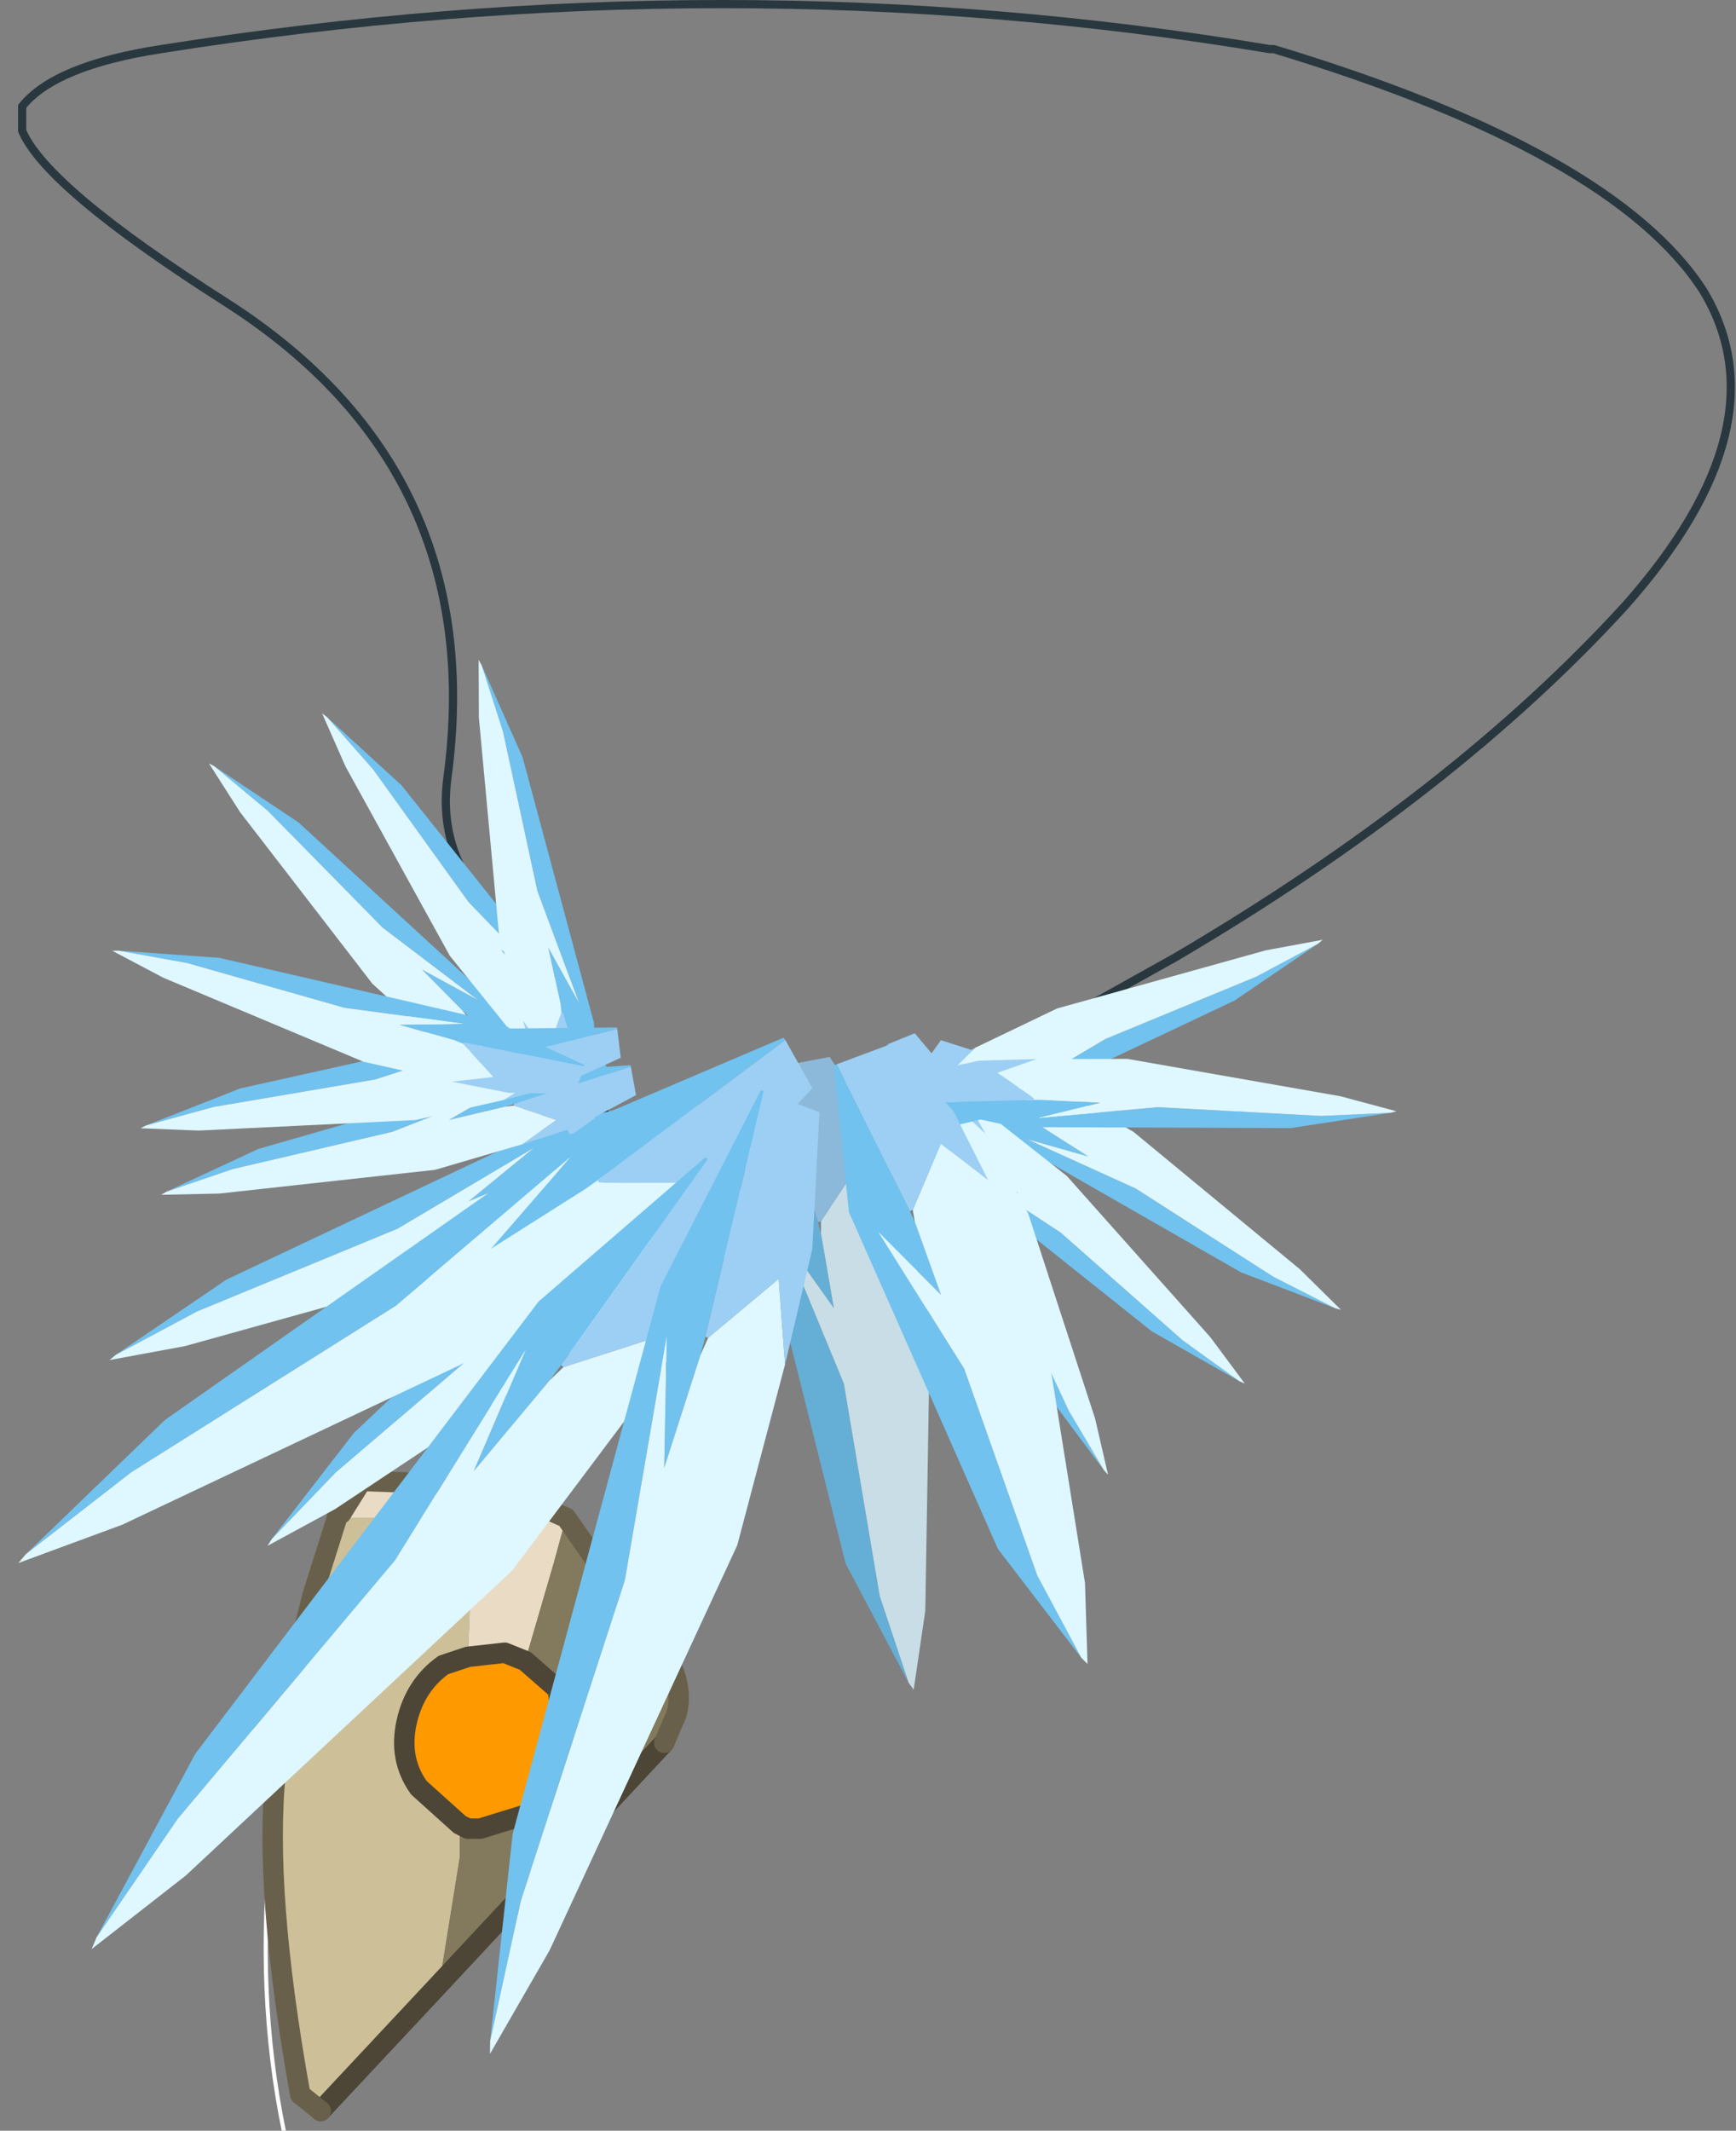 <?xml version="1.0"?>
<svg xmlns="http://www.w3.org/2000/svg" xmlns:xlink="http://www.w3.org/1999/xlink" width="62.1px" height="76.2px"><rect width="100%" height="100%" fill="#808080" stroke="none"/><g transform="matrix(1, 0, 0, 1, -244, -162.3)"><use xlink:href="#object-0" width="21.05" height="26.05" transform="matrix(2.926, 0, 0, 2.926, 244.5, 162.3)"/><use xlink:href="#object-1" width="2.3" height="16.05" transform="matrix(0.728, -0.8, 0.8, 0.728, 250.2, 191)"/><use xlink:href="#object-2" width="2.3" height="16.05" transform="matrix(0.841, -0.679, 0.679, 0.841, 254.05, 189)"/><use xlink:href="#object-3" width="2.3" height="16.05" transform="matrix(-0.619, -1.292, 1.292, -0.619, 249, 213.2)"/><use xlink:href="#object-4" width="2.3" height="16.05" transform="matrix(1.041, -0.286, 0.286, 1.041, 259.3, 186.4)"/><use xlink:href="#object-5" width="2.3" height="16.05" transform="matrix(-2.152, 0.559, -0.357, -1.375, 280.45, 221.75)"/><use xlink:href="#object-6" width="2.3" height="16.05" transform="matrix(-0.99, -1.038, 1.038, -0.99, 255.3, 219.4)"/><use xlink:href="#object-7" width="2.3" height="16.05" transform="matrix(-1.197, -1.687, 1.687, -1.197, 246.75, 221.15)"/><use xlink:href="#object-8" width="2.3" height="16.05" transform="matrix(-1.785, -1.34, 1.34, -1.785, 250.4, 234.35)"/><use xlink:href="#object-9" width="2.3" height="16.05" transform="matrix(-2.156, -0.57, 0.57, -2.156, 265.3, 236.75)"/><use xlink:href="#object-10" width="2.3" height="16.05" transform="matrix(-0.305, -1.041, 1.041, -0.305, 250.3, 206.85)"/><use xlink:href="#object-11" width="2.3" height="16.05" transform="matrix(-0.241, -1.058, 1.058, -0.241, 249.45, 204.5)"/><use xlink:href="#object-12" width="2.3" height="16.05" transform="matrix(0.238, -1.056, 1.056, 0.238, 247.6, 198.15)"/><use xlink:href="#object-13" width="2.3" height="16.05" transform="matrix(-0.531, 0.939, -0.939, -0.531, 292.9, 207.5)"/><use xlink:href="#object-14" width="2.3" height="16.05" transform="matrix(-0.668, 0.847, -0.847, -0.668, 289.7, 210.3)"/><use xlink:href="#object-15" width="2.3" height="16.05" transform="matrix(-0.95, 0.508, -0.508, -0.95, 285.3, 214.15)"/><use xlink:href="#object-16" width="2.3" height="16.05" transform="matrix(0.468, 0.976, -0.976, 0.468, 290.5, 194.2)"/><use xlink:href="#object-17" width="2.3" height="16.05" transform="matrix(0.002, 1.081, -1.081, 0.002, 293.95, 200.15)"/><use xlink:href="#object-18" width="2.3" height="16.05" transform="matrix(-2.027, 0.918, -0.597, -1.319, 286.45, 220.2)"/></g><defs><g transform="matrix(1, 0, 0, 1, -5.25, 15.95)" id="object-0"><path fill-rule="evenodd" fill="#96c0cf" stroke="none" d="M10.55 6.65L10.3 6.8L10 6.65L9.9 6.3L10 6L10 5.95Q10.15 5.8 10.3 5.8L10.55 5.95L10.7 6.3L10.55 6.65M10.3 6.8L10 6L10.3 6.8"/><path fill="none" stroke="#28383e" stroke-width="0.1" stroke-linecap="round" stroke-linejoin="round" d="M13.25 0.8Q12.3 -3.85 11.35 -4.6Q10.4 -5.35 10.55 -6.45Q11.05 -10.2 7.85 -12.25Q5.65 -13.65 5.35 -14.35L5.35 -14.6L5.35 -14.65Q5.75 -15.15 7.05 -15.35Q14 -16.45 20.6 -15.35L20.65 -15.35Q24.8 -14.1 25.9 -12.4Q26.9 -10.75 24.95 -8.55Q22.85 -6.25 19.45 -4.25L17.3 -3.05L14.75 -1.2"/><path fill="none" stroke="#ffffff" stroke-width="0.05" stroke-linecap="round" stroke-linejoin="round" d="M8.55 10.1Q8.2 8.4 8.4 6.5M10 6L10.3 6.8"/><path fill-rule="evenodd" fill="#eadbc4" stroke="none" d="M10.8 4.3L10.85 2.95L10.45 2.65L9.95 2.6L9.2 2.6L9.2 2.55L9.25 2.55L9.5 2.15L10.9 2.2L11.55 2.4L12 2.6L11.85 3.15L11.5 4.35L11.25 4.25L10.8 4.3"/><path fill-rule="evenodd" fill="#cdc098" stroke="none" d="M9.2 2.6L9.95 2.6L10.45 2.65L10.85 2.95L10.8 4.3L10.5 4.4Q10.15 4.65 10.05 5.1Q9.95 5.55 10.2 5.9L10.7 6.35L10.7 6.75L10.45 8.3L9 9.85L8.75 9.65Q8.3 7.15 8.45 5.7L8.5 5.35L8.7 4.35L8.9 3.55L9.2 2.6"/><path fill-rule="evenodd" fill="#ff9900" stroke="none" d="M10.8 4.3L11.25 4.25L11.5 4.35L11.9 4.7L12 5.55L11.6 6.2L10.95 6.4L10.8 6.4L10.7 6.35L10.2 5.9Q9.95 5.55 10.05 5.1Q10.15 4.65 10.5 4.4L10.8 4.3"/><path fill-rule="evenodd" fill="#83795c" stroke="none" d="M11.5 4.35L11.85 3.15L12 2.6L12.8 3.75Q13.5 4.45 13.35 5L13.2 5.35L10.45 8.3L10.7 6.75L10.7 6.35L10.8 6.4L10.95 6.4L11.6 6.2L12 5.55L11.9 4.7L11.5 4.35"/><path fill-rule="evenodd" fill="#474132" stroke="none" d="M8.7 4.35L8.5 5.35L8.45 5.7L8.3 5.5Q8.1 5.25 8.2 4.95L8.5 4.45L8.7 4.35"/><path fill="none" stroke="#4d4637" stroke-width="0.25" stroke-linecap="round" stroke-linejoin="round" d="M10.8 4.3L11.25 4.25L11.5 4.35L11.9 4.7L12 5.55L11.6 6.2L10.95 6.4L10.8 6.4L10.7 6.35L10.2 5.9Q9.95 5.55 10.05 5.1Q10.15 4.65 10.5 4.4L10.8 4.3M11.55 2.4L10.9 2.2M9 9.85L10.45 8.3L13.2 5.35"/><path fill="none" stroke="#69604b" stroke-width="0.25" stroke-linecap="round" stroke-linejoin="round" d="M12 2.6L11.55 2.4M10.9 2.2L9.5 2.15L9.25 2.55L9.2 2.55L9.2 2.6L8.9 3.55L8.7 4.35L8.5 5.35L8.45 5.7Q8.3 7.15 8.75 9.65L9 9.85M13.2 5.35L13.35 5Q13.5 4.45 12.8 3.75L12 2.6"/></g><g transform="matrix(1, 0, 0, 1, -0.1, 11.1)" id="object-1"><path fill-rule="evenodd" fill="#71c2ee" stroke="none" d="M1.45 0.6L1.55 -1.3L2.05 0.75L1.7 -3.2L2 -8.6L1.9 -10.9L2.4 -7.6L2.35 1.5L1.6 4.95L1.55 4.95L1.45 0.9L1.45 0.6"/><path fill-rule="evenodd" fill="#dff7ff" stroke="none" d="M1.9 -10.9L2 -8.6L1.7 -3.2L2.05 0.75L1.55 -1.3L1.45 0.6L1.4 0.9L0.55 2.1L0.1 0.8L0.1 -2.2L1.35 -9.25L1.85 -11.1L1.9 -10.9"/><path fill-rule="evenodd" fill="#9ccff3" stroke="none" d="M1.45 0.9L1.55 4.95L0.6 4.85L0.15 2.7L0.1 0.8L0.55 2.1L1.4 0.9L1.45 0.9"/></g><g transform="matrix(1, 0, 0, 1, -0.1, 11.1)" id="object-2"><path fill-rule="evenodd" fill="#71c2ee" stroke="none" d="M1.45 0.6L1.55 -1.3L2.05 0.75L1.7 -3.2L2 -8.6L1.9 -10.9L2.4 -7.6L2.35 1.5L1.6 4.95L1.55 4.95L1.45 0.9L1.45 0.6"/><path fill-rule="evenodd" fill="#dff7ff" stroke="none" d="M1.9 -10.9L2 -8.6L1.7 -3.2L2.05 0.75L1.55 -1.3L1.45 0.6L1.4 0.9L0.55 2.1L0.1 0.8L0.1 -2.2L1.35 -9.25L1.85 -11.1L1.9 -10.9"/><path fill-rule="evenodd" fill="#9ccff3" stroke="none" d="M1.45 0.9L1.55 4.95L0.6 4.85L0.15 2.7L0.1 0.8L0.55 2.1L1.4 0.9L1.45 0.9"/></g><g transform="matrix(1, 0, 0, 1, -0.1, 11.1)" id="object-3"><path fill-rule="evenodd" fill="#71c2ee" stroke="none" d="M1.45 0.6L1.55 -1.3L2.05 0.75L1.7 -3.2L2 -8.6L1.9 -10.9L2.4 -7.6L2.35 1.5L1.6 4.95L1.55 4.95L1.45 0.9L1.45 0.6"/><path fill-rule="evenodd" fill="#dff7ff" stroke="none" d="M1.9 -10.9L2 -8.6L1.7 -3.2L2.05 0.75L1.55 -1.3L1.45 0.6L1.4 0.9L0.55 2.1L0.1 0.8L0.1 -2.2L1.35 -9.25L1.85 -11.1L1.9 -10.9"/><path fill-rule="evenodd" fill="#9ccff3" stroke="none" d="M1.45 0.9L1.55 4.95L0.6 4.85L0.15 2.7L0.1 0.8L0.55 2.1L1.4 0.9L1.45 0.9"/></g><g transform="matrix(1, 0, 0, 1, -0.1, 11.1)" id="object-4"><path fill-rule="evenodd" fill="#71c2ee" stroke="none" d="M1.45 0.6L1.55 -1.3L2.05 0.75L1.7 -3.2L2 -8.6L1.9 -10.9L2.4 -7.6L2.35 1.5L1.6 4.95L1.55 4.95L1.45 0.9L1.45 0.6"/><path fill-rule="evenodd" fill="#dff7ff" stroke="none" d="M1.9 -10.9L2 -8.6L1.7 -3.2L2.05 0.75L1.55 -1.3L1.45 0.6L1.4 0.9L0.55 2.1L0.1 0.8L0.1 -2.2L1.35 -9.25L1.85 -11.1L1.9 -10.9"/><path fill-rule="evenodd" fill="#9ccff3" stroke="none" d="M1.45 0.9L1.55 4.95L0.6 4.85L0.15 2.7L0.1 0.8L0.55 2.1L1.4 0.9L1.45 0.9"/></g><g transform="matrix(1, 0, 0, 1, -0.1, 11.1)" id="object-5"><path fill-rule="evenodd" fill="#65aed5" stroke="none" d="M1.45 0.6L1.55 -1.3L2.05 0.75L1.7 -3.2L2 -8.6L1.9 -10.9L2.4 -7.6L2.35 1.5L1.6 4.95L1.55 4.95L1.45 0.9L1.45 0.6"/><path fill-rule="evenodd" fill="#c8dde5" stroke="none" d="M1.9 -10.9L2 -8.6L1.7 -3.2L2.05 0.75L1.55 -1.3L1.45 0.6L1.4 0.9L0.55 2.1L0.1 0.8L0.1 -2.2L1.35 -9.25L1.85 -11.1L1.9 -10.9"/><path fill-rule="evenodd" fill="#8cb9da" stroke="none" d="M1.45 0.9L1.55 4.95L0.6 4.85L0.15 2.7L0.1 0.8L0.55 2.1L1.4 0.9L1.45 0.9"/></g><g transform="matrix(1, 0, 0, 1, -0.1, 11.1)" id="object-6"><path fill-rule="evenodd" fill="#71c2ee" stroke="none" d="M1.45 0.6L1.55 -1.3L2.05 0.75L1.7 -3.2L2 -8.6L1.9 -10.9L2.4 -7.6L2.35 1.5L1.6 4.95L1.55 4.95L1.45 0.9L1.45 0.6"/><path fill-rule="evenodd" fill="#dff7ff" stroke="none" d="M1.9 -10.9L2 -8.6L1.7 -3.2L2.05 0.75L1.55 -1.3L1.45 0.6L1.4 0.9L0.55 2.1L0.1 0.8L0.1 -2.2L1.35 -9.25L1.85 -11.1L1.9 -10.9"/><path fill-rule="evenodd" fill="#9ccff3" stroke="none" d="M1.45 0.9L1.55 4.95L0.6 4.85L0.15 2.7L0.1 0.8L0.55 2.1L1.4 0.9L1.45 0.9"/></g><g transform="matrix(1, 0, 0, 1, -0.1, 11.1)" id="object-7"><path fill-rule="evenodd" fill="#71c2ee" stroke="none" d="M1.45 0.6L1.55 -1.3L2.05 0.75L1.7 -3.2L2 -8.6L1.9 -10.9L2.4 -7.6L2.35 1.5L1.6 4.95L1.55 4.95L1.45 0.9L1.45 0.6"/><path fill-rule="evenodd" fill="#dff7ff" stroke="none" d="M1.9 -10.9L2 -8.6L1.7 -3.2L2.05 0.75L1.55 -1.3L1.45 0.6L1.4 0.9L0.55 2.1L0.1 0.8L0.1 -2.2L1.35 -9.25L1.85 -11.1L1.9 -10.9"/><path fill-rule="evenodd" fill="#9ccff3" stroke="none" d="M1.45 0.9L1.55 4.95L0.6 4.85L0.15 2.7L0.1 0.8L0.55 2.1L1.4 0.9L1.45 0.9"/></g><g transform="matrix(1, 0, 0, 1, -0.1, 11.1)" id="object-8"><path fill-rule="evenodd" fill="#71c2ee" stroke="none" d="M1.45 0.6L1.55 -1.3L2.05 0.75L1.7 -3.2L2 -8.6L1.9 -10.9L2.4 -7.6L2.35 1.5L1.6 4.95L1.55 4.95L1.45 0.9L1.45 0.6"/><path fill-rule="evenodd" fill="#dff7ff" stroke="none" d="M1.9 -10.9L2 -8.6L1.7 -3.2L2.05 0.75L1.55 -1.3L1.45 0.6L1.4 0.9L0.55 2.1L0.1 0.8L0.1 -2.2L1.35 -9.25L1.85 -11.1L1.9 -10.9"/><path fill-rule="evenodd" fill="#9ccff3" stroke="none" d="M1.45 0.9L1.55 4.95L0.6 4.85L0.15 2.7L0.1 0.8L0.55 2.1L1.4 0.9L1.45 0.9"/></g><g transform="matrix(1, 0, 0, 1, -0.1, 11.1)" id="object-9"><path fill-rule="evenodd" fill="#71c2ee" stroke="none" d="M1.45 0.6L1.55 -1.3L2.05 0.75L1.7 -3.2L2 -8.6L1.9 -10.9L2.4 -7.6L2.35 1.5L1.6 4.95L1.55 4.95L1.45 0.9L1.45 0.6"/><path fill-rule="evenodd" fill="#dff7ff" stroke="none" d="M1.9 -10.9L2 -8.6L1.7 -3.2L2.05 0.75L1.55 -1.3L1.45 0.6L1.4 0.9L0.55 2.1L0.1 0.8L0.1 -2.2L1.35 -9.25L1.85 -11.1L1.9 -10.9"/><path fill-rule="evenodd" fill="#9ccff3" stroke="none" d="M1.45 0.9L1.55 4.95L0.6 4.85L0.15 2.7L0.1 0.8L0.55 2.1L1.4 0.9L1.45 0.9"/></g><g transform="matrix(1, 0, 0, 1, -0.1, 11.1)" id="object-10"><path fill-rule="evenodd" fill="#71c2ee" stroke="none" d="M1.45 0.6L1.55 -1.3L2.05 0.75L1.7 -3.2L2 -8.6L1.9 -10.9L2.4 -7.6L2.35 1.5L1.6 4.95L1.55 4.95L1.45 0.9L1.45 0.6"/><path fill-rule="evenodd" fill="#dff7ff" stroke="none" d="M1.9 -10.9L2 -8.6L1.7 -3.2L2.05 0.75L1.55 -1.3L1.45 0.6L1.4 0.9L0.55 2.1L0.1 0.8L0.1 -2.2L1.35 -9.25L1.85 -11.1L1.9 -10.9"/><path fill-rule="evenodd" fill="#9ccff3" stroke="none" d="M1.45 0.9L1.55 4.95L0.6 4.85L0.15 2.7L0.1 0.8L0.55 2.1L1.4 0.9L1.45 0.9"/></g><g transform="matrix(1, 0, 0, 1, -0.1, 11.1)" id="object-11"><path fill-rule="evenodd" fill="#71c2ee" stroke="none" d="M1.45 0.6L1.55 -1.3L2.05 0.75L1.7 -3.2L2 -8.6L1.9 -10.9L2.4 -7.6L2.35 1.5L1.6 4.95L1.55 4.95L1.45 0.9L1.45 0.6"/><path fill-rule="evenodd" fill="#dff7ff" stroke="none" d="M1.9 -10.9L2 -8.6L1.7 -3.2L2.05 0.75L1.55 -1.3L1.45 0.6L1.4 0.9L0.55 2.1L0.1 0.8L0.1 -2.2L1.35 -9.25L1.85 -11.1L1.9 -10.9"/><path fill-rule="evenodd" fill="#9ccff3" stroke="none" d="M1.45 0.9L1.55 4.95L0.6 4.85L0.15 2.7L0.1 0.8L0.55 2.1L1.4 0.9L1.45 0.9"/></g><g transform="matrix(1, 0, 0, 1, -0.1, 11.1)" id="object-12"><path fill-rule="evenodd" fill="#71c2ee" stroke="none" d="M1.45 0.6L1.55 -1.3L2.05 0.75L1.7 -3.2L2 -8.6L1.9 -10.9L2.4 -7.6L2.35 1.5L1.6 4.95L1.55 4.95L1.45 0.9L1.45 0.6"/><path fill-rule="evenodd" fill="#dff7ff" stroke="none" d="M1.9 -10.9L2 -8.6L1.7 -3.2L2.05 0.75L1.55 -1.3L1.45 0.6L1.4 0.9L0.55 2.1L0.1 0.8L0.1 -2.2L1.35 -9.25L1.85 -11.1L1.9 -10.9"/><path fill-rule="evenodd" fill="#9ccff3" stroke="none" d="M1.45 0.9L1.55 4.95L0.6 4.85L0.15 2.7L0.1 0.8L0.55 2.1L1.4 0.9L1.45 0.9"/></g><g transform="matrix(1, 0, 0, 1, -0.1, 11.1)" id="object-13"><path fill-rule="evenodd" fill="#71c2ee" stroke="none" d="M1.45 0.6L1.55 -1.3L2.05 0.75L1.7 -3.2L2 -8.6L1.9 -10.9L2.4 -7.6L2.35 1.5L1.6 4.95L1.55 4.95L1.45 0.9L1.45 0.6"/><path fill-rule="evenodd" fill="#dff7ff" stroke="none" d="M1.9 -10.9L2 -8.6L1.7 -3.2L2.05 0.75L1.55 -1.3L1.45 0.6L1.4 0.9L0.55 2.1L0.1 0.8L0.1 -2.2L1.35 -9.25L1.85 -11.1L1.9 -10.9"/><path fill-rule="evenodd" fill="#9ccff3" stroke="none" d="M1.45 0.9L1.55 4.95L0.6 4.85L0.15 2.7L0.1 0.8L0.55 2.1L1.4 0.9L1.45 0.9"/></g><g transform="matrix(1, 0, 0, 1, -0.1, 11.1)" id="object-14"><path fill-rule="evenodd" fill="#71c2ee" stroke="none" d="M1.45 0.6L1.55 -1.3L2.05 0.75L1.7 -3.2L2 -8.6L1.9 -10.9L2.4 -7.6L2.35 1.5L1.6 4.95L1.55 4.95L1.45 0.9L1.45 0.6"/><path fill-rule="evenodd" fill="#dff7ff" stroke="none" d="M1.9 -10.9L2 -8.6L1.7 -3.2L2.05 0.75L1.55 -1.3L1.45 0.6L1.4 0.9L0.55 2.1L0.1 0.8L0.1 -2.2L1.35 -9.25L1.85 -11.1L1.9 -10.9"/><path fill-rule="evenodd" fill="#9ccff3" stroke="none" d="M1.45 0.9L1.55 4.95L0.6 4.85L0.15 2.7L0.1 0.8L0.55 2.1L1.4 0.9L1.45 0.9"/></g><g transform="matrix(1, 0, 0, 1, -0.1, 11.1)" id="object-15"><path fill-rule="evenodd" fill="#71c2ee" stroke="none" d="M1.45 0.6L1.55 -1.3L2.05 0.75L1.7 -3.2L2 -8.6L1.9 -10.9L2.4 -7.6L2.35 1.5L1.6 4.95L1.55 4.95L1.45 0.9L1.45 0.6"/><path fill-rule="evenodd" fill="#dff7ff" stroke="none" d="M1.9 -10.9L2 -8.6L1.7 -3.2L2.05 0.75L1.55 -1.3L1.45 0.6L1.4 0.9L0.55 2.1L0.1 0.8L0.1 -2.2L1.35 -9.25L1.85 -11.1L1.9 -10.9"/><path fill-rule="evenodd" fill="#9ccff3" stroke="none" d="M1.45 0.9L1.55 4.95L0.6 4.85L0.15 2.7L0.1 0.8L0.55 2.1L1.4 0.9L1.45 0.9"/></g><g transform="matrix(1, 0, 0, 1, -0.1, 11.1)" id="object-16"><path fill-rule="evenodd" fill="#71c2ee" stroke="none" d="M1.45 0.6L1.55 -1.3L2.05 0.75L1.7 -3.2L2 -8.6L1.9 -10.9L2.4 -7.6L2.35 1.5L1.6 4.95L1.55 4.95L1.45 0.9L1.45 0.6"/><path fill-rule="evenodd" fill="#dff7ff" stroke="none" d="M1.9 -10.9L2 -8.6L1.7 -3.2L2.05 0.75L1.55 -1.3L1.45 0.6L1.4 0.9L0.55 2.1L0.1 0.8L0.1 -2.2L1.35 -9.25L1.85 -11.1L1.9 -10.9"/><path fill-rule="evenodd" fill="#9ccff3" stroke="none" d="M1.45 0.9L1.55 4.95L0.6 4.85L0.15 2.7L0.1 0.8L0.55 2.1L1.4 0.9L1.45 0.9"/></g><g transform="matrix(1, 0, 0, 1, -0.1, 11.1)" id="object-17"><path fill-rule="evenodd" fill="#71c2ee" stroke="none" d="M1.45 0.6L1.55 -1.3L2.05 0.75L1.7 -3.2L2 -8.6L1.9 -10.9L2.4 -7.6L2.35 1.5L1.6 4.95L1.55 4.95L1.45 0.9L1.45 0.6"/><path fill-rule="evenodd" fill="#dff7ff" stroke="none" d="M1.9 -10.9L2 -8.6L1.7 -3.2L2.05 0.75L1.55 -1.3L1.45 0.6L1.4 0.9L0.55 2.1L0.1 0.8L0.1 -2.2L1.35 -9.25L1.85 -11.1L1.9 -10.9"/><path fill-rule="evenodd" fill="#9ccff3" stroke="none" d="M1.45 0.9L1.55 4.95L0.6 4.85L0.15 2.7L0.1 0.8L0.55 2.1L1.4 0.9L1.45 0.9"/></g><g transform="matrix(1, 0, 0, 1, -0.1, 11.1)" id="object-18"><path fill-rule="evenodd" fill="#71c2ee" stroke="none" d="M1.45 0.6L1.55 -1.3L2.05 0.75L1.7 -3.2L2 -8.6L1.9 -10.9L2.4 -7.6L2.35 1.5L1.6 4.95L1.55 4.95L1.45 0.9L1.45 0.6"/><path fill-rule="evenodd" fill="#dff7ff" stroke="none" d="M1.9 -10.9L2 -8.6L1.7 -3.2L2.05 0.75L1.55 -1.3L1.45 0.6L1.4 0.9L0.55 2.1L0.1 0.8L0.1 -2.2L1.35 -9.25L1.85 -11.1L1.9 -10.9"/><path fill-rule="evenodd" fill="#9ccff3" stroke="none" d="M1.45 0.9L1.55 4.95L0.6 4.85L0.15 2.7L0.1 0.8L0.55 2.1L1.4 0.9L1.45 0.9"/></g></defs></svg>
